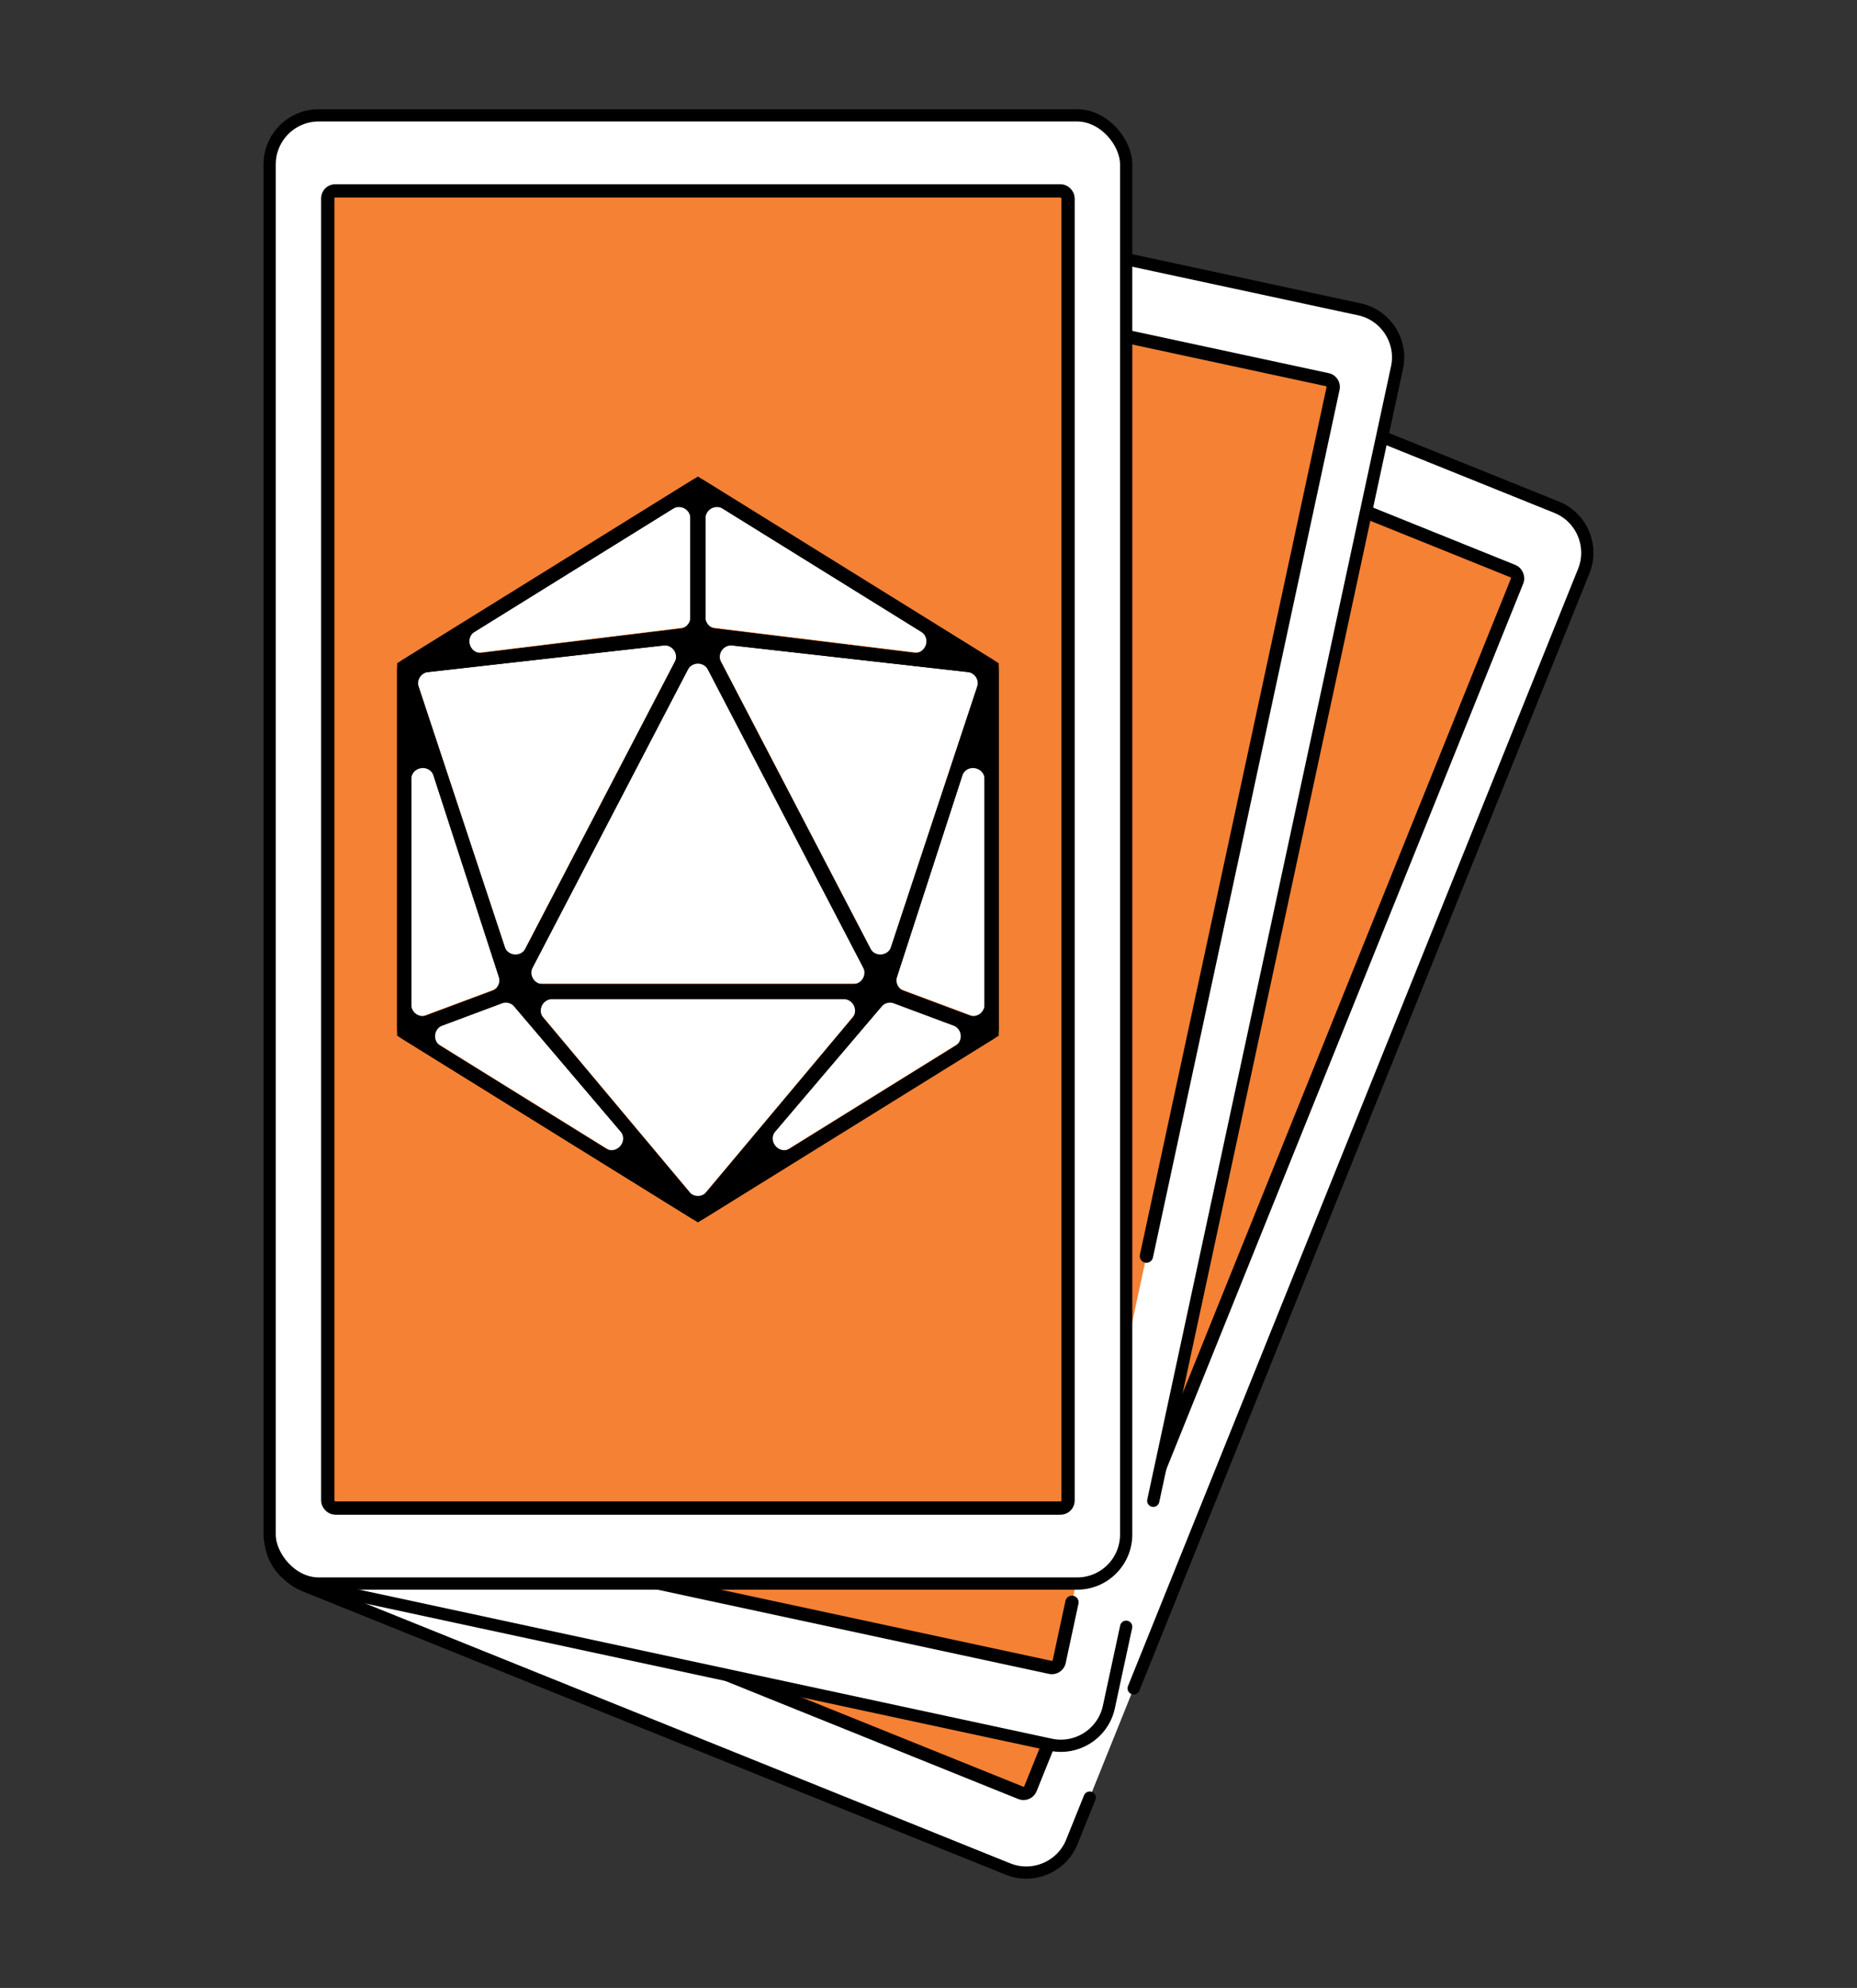 <svg viewBox="0 0 3488.38 3733.89" xmlns="http://www.w3.org/2000/svg"><rect x="0" y="0" width="3488.38" height="3733.89" fill="#333333" stroke="none"/><defs><style>.cls-1,.cls-3,.cls-5,.cls-7{fill:#fff;}.cls-1,.cls-2,.cls-3,.cls-4,.cls-5,.cls-6{stroke:#000;}.cls-1,.cls-2,.cls-3,.cls-4{stroke-linecap:round;}.cls-1,.cls-2,.cls-3,.cls-5,.cls-6{stroke-miterlimit:10;}.cls-1,.cls-5{stroke-width:22.99px;}.cls-2,.cls-4,.cls-6{fill:#f48134;stroke-width:25px;}.cls-3{stroke-width:22.99px;}.cls-4{stroke-linejoin:round;}</style></defs><g data-name="Capa 3" id="Capa_3"><path d="M2047,3376.33l-33.53,83.22c-18.92,47-72.83,69.91-119.8,51L572,2978c-47-18.93-69.91-72.84-51-119.81l961.78-2387c18.92-47,72.83-69.91,119.8-51l1321.59,532.5c47,18.93,69.91,72.84,51,119.81L2129.62,3171.16" class="cls-1"></path><rect transform="translate(861.2 -510.91) rotate(21.95)" rx="14.01" height="2473.98" width="1390.58" y="728.41" x="1052.84" class="cls-2"></rect><path d="M2115.5,3055.41,2083,3206.3c-10.65,49.51-59.87,81.3-109.37,70.65l-1393-299.67c-49.51-10.65-81.3-59.87-70.65-109.37L1051.31,352c10.65-49.5,59.87-81.29,109.37-70.64L2553.65,581c49.5,10.65,81.29,59.86,70.64,109.37l-457.9,2128.49" class="cls-3"></path><path d="M2013.68,3009.52l-24,111.49a14.05,14.05,0,0,1-16.64,10.75L641,2845.19a14.05,14.05,0,0,1-10.75-16.64L1144.66,437.29a14.05,14.05,0,0,1,16.64-10.75L2493.38,713.12a14.05,14.05,0,0,1,10.75,16.64L2153.57,2359.29" class="cls-4"></path><rect rx="92.07" height="2757.6" width="1608.96" y="216.71" x="506.54" class="cls-5"></rect><rect rx="14.01" height="2473.98" width="1390.58" y="358.52" x="615.73" class="cls-6"></rect><polygon points="1296.91 933.93 808.75 1236.84 1296.91 1177.15 1296.91 933.93" class="cls-7"></polygon><polygon points="1637.83 1847.25 1311.02 1220.16 984.22 1847.25 1637.83 1847.25" class="cls-7"></polygon><polygon points="1658.18 1825.25 1843.94 1263.99 1335.79 1206.63 1658.18 1825.25" class="cls-7"></polygon><polygon points="1286.26 1206.63 778.1 1263.99 963.86 1825.25 1286.26 1206.63" class="cls-7"></polygon><polygon points="1325.13 933.93 1325.13 1177.03 1813.27 1236.83 1325.13 933.93" class="cls-7"></polygon><polygon points="772.54 1326.44 772.54 1916.65 943.37 1852.87 772.54 1326.44" class="cls-7"></polygon><polygon points="1367.41 2228.42 1831.9 1940.2 1665.5 1878.06 1367.41 2228.42" class="cls-7"></polygon><polygon points="1849.5 1916.65 1849.5 1326.44 1678.68 1852.87 1849.5 1916.65" class="cls-7"></polygon><polygon points="790.14 1940.2 1254.64 2228.42 956.55 1878.06 790.14 1940.2" class="cls-7"></polygon><polygon points="991.19 1875.47 1311.02 2257.09 1630.86 1875.47 991.19 1875.47" class="cls-7"></polygon><path d="M1299.63,902.18,756.17,1239.4A21.61,21.61,0,0,0,746,1257.76v675.5a21.63,21.63,0,0,0,10.21,18.37l543.46,337.21a21.62,21.62,0,0,0,22.79,0l543.45-337.21a21.64,21.64,0,0,0,10.22-18.37v-675.5a21.62,21.62,0,0,0-10.22-18.36L1322.42,902.18A21.62,21.62,0,0,0,1299.63,902.18Zm-262.14,974.5h547.06c18.35,0,28.35,21.43,16.56,35.5l-273.53,326.36a21.6,21.6,0,0,1-33.12,0l-273.53-326.36C1009.14,1898.11,1019.14,1876.68,1037.49,1876.68Zm-89.69-98.74L786.47,1290.48a21.61,21.61,0,0,1,18.09-28.26l441.34-49.82a21.61,21.61,0,0,1,21.59,31.46l-280,537.28C978.66,1798.08,953.81,1796.08,947.8,1777.94Zm382.39-519.79,291.17,558.72a21.61,21.61,0,0,1-19.16,31.6H1019.85a21.61,21.61,0,0,1-19.17-31.6l291.18-558.72A21.62,21.62,0,0,1,1330.19,1258.15Zm46-45.75,441.34,49.82a21.6,21.6,0,0,1,18.09,28.26l-161.33,487.46c-6,18.14-30.85,20.14-39.68,3.2l-280-537.28A21.61,21.61,0,0,1,1376.14,1212.4Zm-51-53.27V974a21.61,21.61,0,0,1,33-18.36l371.74,230.67c19.68,12.21,9,42.63-14,39.81l-371.74-45.53A21.61,21.61,0,0,1,1325.13,1159.13ZM1296.91,974v185.25a21.61,21.61,0,0,1-19,21.45l-371.81,45.46c-23,2.81-33.7-27.6-14-39.81l371.81-230.71A21.61,21.61,0,0,1,1296.91,974ZM924,1861.32,801.71,1907a21.61,21.61,0,0,1-29.17-20.25V1464.27c0-24.62,34.57-30.08,42.17-6.67L937,1834.4A21.62,21.62,0,0,1,924,1861.32Zm-92.6,64.7,111-41.44a21.62,21.62,0,0,1,24,6.24l198.78,233.64c16,18.78-6.9,45.37-27.85,32.37l-309.76-192.2A21.61,21.61,0,0,1,831.38,1926Zm848.31-41.44,111,41.44a21.61,21.61,0,0,1,3.83,38.61l-309.76,192.2c-21,13-43.83-13.59-27.85-32.37l198.79-233.64A21.6,21.6,0,0,1,1679.69,1884.58Zm140.64,22.4-122.27-45.66a21.62,21.62,0,0,1-13-26.92l122.28-376.8c7.59-23.41,42.16-17.94,42.16,6.67v422.46A21.61,21.61,0,0,1,1820.33,1907Z"></path><path d="M1311,895.11,746,1245.74v699.55L1311,2295.91l565.07-350.62V1245.74ZM991.19,1876.68h639.67L1311,2258.3Zm-27.33-50.21L778.1,1265.2l508.16-57.35ZM1311,1221.38l326.81,627.09H984.21Zm24.77-13.53,508.15,57.35-185.76,561.27Zm-10.66-29.6V935.15L1813.27,1238Zm-28.22-243.1v243.22l-488.16,59.69ZM943.37,1854.08l-170.83,63.79V1327.66Zm-153.23,87.34,166.41-62.14,298.09,350.36Zm875.36-62.14,166.4,62.14-464.49,288.22Zm184,38.59-170.82-63.79,170.82-526.42Z"></path></g></svg>
